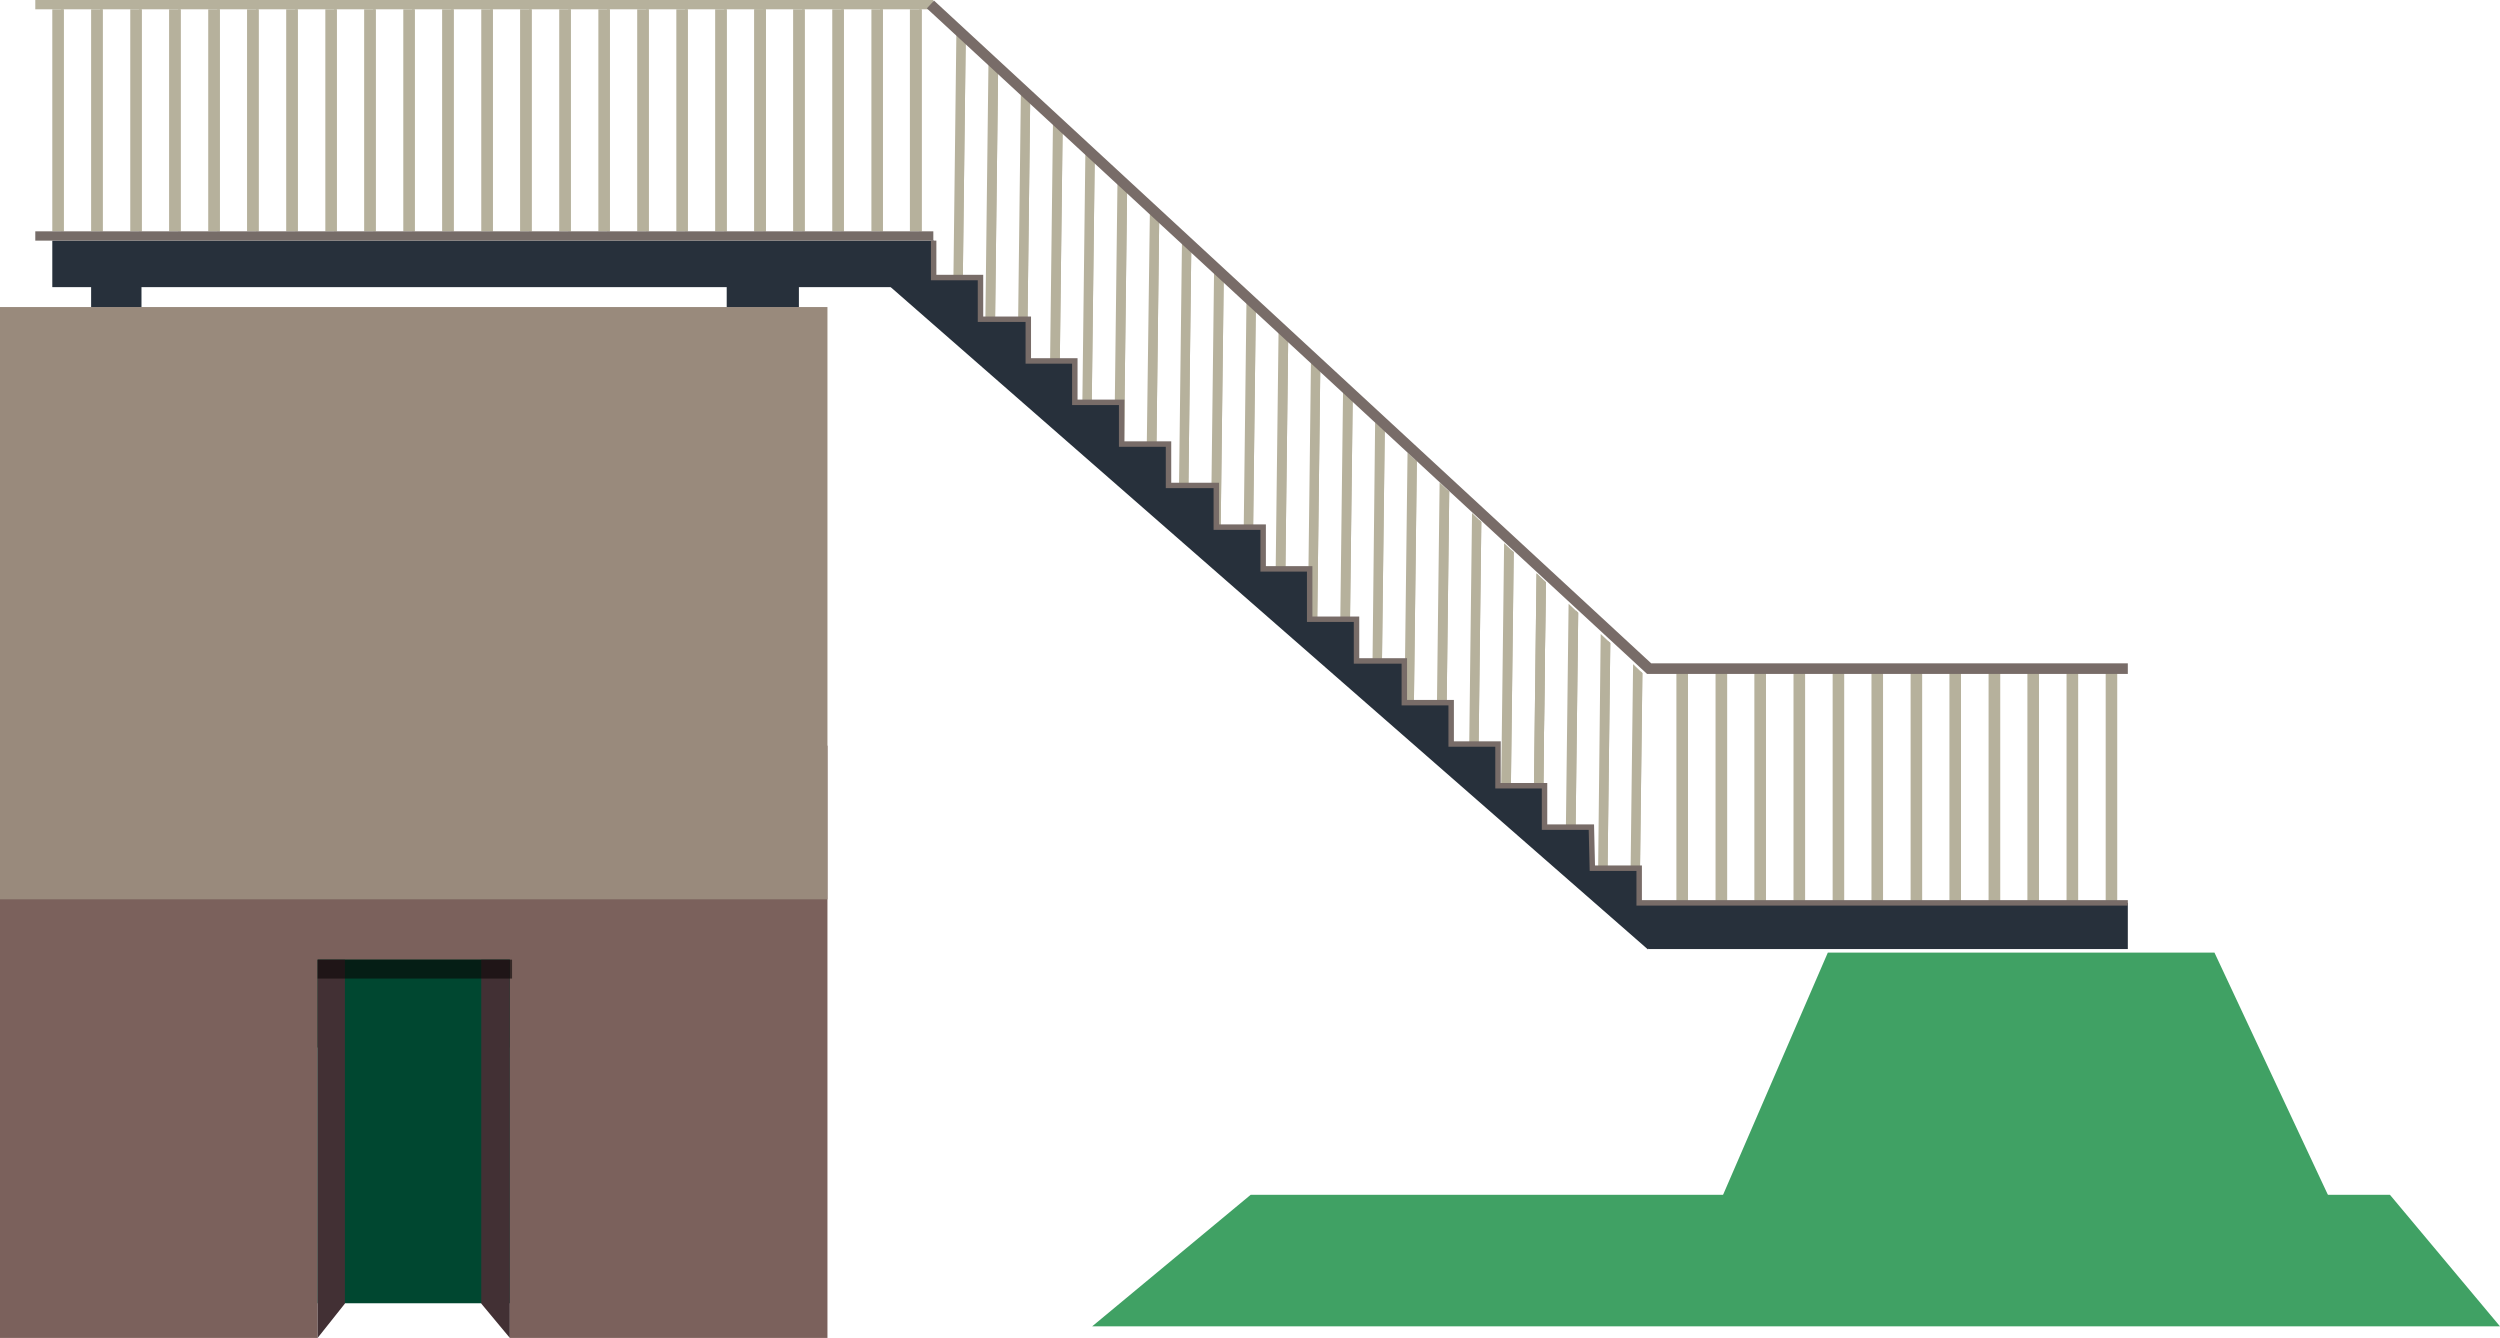 <svg xmlns="http://www.w3.org/2000/svg" viewBox="0 0 77.92 41.7"><defs><style>.cls-1{isolation:isolate;}.cls-2{fill:#b6b19c;}.cls-3{fill:#27303b;}.cls-4{fill:#7b615c;}.cls-5{fill:#766c68;}.cls-6{fill:#998a7c;}.cls-7{fill:#004730;}.cls-8{fill:#40a164;}.cls-9{fill:#423034;}.cls-10{fill:#090404;opacity:0.6;mix-blend-mode:multiply;}.cls-11,.cls-12,.cls-13{fill:none;}.cls-12,.cls-13{stroke:#786c68;stroke-miterlimit:10;}.cls-12{stroke-width:0.17px;}.cls-13{stroke-width:0.33px;}</style></defs><title>trap</title><g class="cls-1"><g id="Laag_2" data-name="Laag 2"><g id="gebouwen"><polygon class="cls-2" points="30 9.45 29.71 9.17 29.81 0.89 30.1 1.17 30 9.45"/><polygon class="cls-2" points="30 9.45 29.94 9.39 30.04 1.1 30.1 1.17 30 9.45"/><polygon class="cls-2" points="31.01 10.39 30.71 10.12 30.81 1.83 31.11 2.11 31.01 10.39"/><polygon class="cls-2" points="32.01 11.34 31.72 11.06 31.82 2.78 32.11 3.05 32.01 11.34"/><polygon class="cls-2" points="33.02 12.28 32.72 12.01 32.82 3.72 33.12 4 33.02 12.28"/><polygon class="cls-2" points="34.02 13.23 33.73 12.95 33.83 4.66 34.12 4.94 34.02 13.23"/><polygon class="cls-2" points="35.03 14.17 34.73 13.89 34.83 5.61 35.13 5.88 35.03 14.17"/><polygon class="cls-2" points="36.03 15.11 35.73 14.84 35.84 6.55 36.13 6.83 36.03 15.11"/><polygon class="cls-2" points="37.03 16.06 36.74 15.78 36.84 7.5 37.13 7.77 37.03 16.06"/><polygon class="cls-2" points="38.04 17 37.74 16.72 37.84 8.44 38.14 8.72 38.04 17"/><polygon class="cls-2" points="39.04 17.94 38.75 17.67 38.85 9.38 39.14 9.66 39.04 17.94"/><polygon class="cls-2" points="40.05 18.89 39.75 18.61 39.85 10.33 40.15 10.6 40.05 18.89"/><polygon class="cls-2" points="41.05 19.83 40.76 19.55 40.86 11.27 41.15 11.55 41.05 19.83"/><polygon class="cls-2" points="42.06 20.77 41.76 20.5 41.86 12.21 42.16 12.49 42.06 20.77"/><polygon class="cls-2" points="43.06 21.72 42.77 21.44 42.86 13.16 43.16 13.43 43.06 21.72"/><polygon class="cls-2" points="44.06 22.66 43.77 22.39 43.87 14.1 44.16 14.38 44.06 22.66"/><polygon class="cls-2" points="45.07 23.61 44.77 23.33 44.87 15.04 45.17 15.32 45.07 23.61"/><polygon class="cls-2" points="46.07 24.55 45.78 24.27 45.88 15.99 46.17 16.27 46.07 24.55"/><polygon class="cls-2" points="47.08 25.49 46.78 25.21 46.88 16.93 47.18 17.21 47.08 25.49"/><polygon class="cls-2" points="48.08 26.44 47.79 26.16 47.89 17.87 48.18 18.15 48.08 26.44"/><polygon class="cls-2" points="49.09 27.38 48.79 27.1 48.89 18.82 49.19 19.1 49.09 27.38"/><polygon class="cls-2" points="50.09 28.32 49.8 28.05 49.89 19.76 50.19 20.04 50.09 28.32"/><polygon class="cls-2" points="51.09 29.27 50.8 28.99 50.9 20.7 51.19 20.98 51.09 29.27"/><polygon class="cls-2" points="48.08 26.44 47.79 26.16 47.89 17.87 48.18 18.15 48.08 26.44"/><polygon class="cls-2" points="31.01 10.39 30.94 10.33 31.04 2.05 31.11 2.11 31.01 10.39"/><polygon class="cls-2" points="32.01 11.34 31.95 11.28 32.05 2.99 32.11 3.05 32.01 11.34"/><polygon class="cls-2" points="33.02 12.28 32.95 12.22 33.05 3.94 33.12 4 33.02 12.28"/><polygon class="cls-2" points="34.02 13.23 33.96 13.16 34.05 4.88 34.12 4.94 34.02 13.23"/><polygon class="cls-2" points="35.03 14.17 34.96 14.11 35.06 5.82 35.13 5.88 35.03 14.17"/><polygon class="cls-2" points="36.03 15.11 35.96 15.05 36.06 6.77 36.13 6.83 36.03 15.11"/><polygon class="cls-2" points="37.03 16.06 36.97 15.99 37.07 7.71 37.13 7.77 37.03 16.06"/><polygon class="cls-2" points="38.04 17 37.97 16.94 38.07 8.65 38.14 8.72 38.04 17"/><polygon class="cls-2" points="39.04 17.94 38.98 17.88 39.08 9.6 39.14 9.66 39.04 17.94"/><polygon class="cls-2" points="40.05 18.89 39.98 18.82 40.08 10.54 40.15 10.6 40.05 18.89"/><polygon class="cls-2" points="41.05 19.83 40.99 19.77 41.09 11.48 41.15 11.55 41.05 19.83"/><polygon class="cls-2" points="42.06 20.77 41.99 20.71 42.09 12.43 42.16 12.49 42.06 20.77"/><polygon class="cls-2" points="43.06 21.72 42.99 21.66 43.09 13.37 43.16 13.43 43.06 21.72"/><polygon class="cls-2" points="44.06 22.66 44 22.6 44.1 14.31 44.16 14.38 44.06 22.66"/><polygon class="cls-2" points="45.07 23.61 45 23.54 45.1 15.26 45.17 15.32 45.07 23.61"/><polygon class="cls-2" points="46.07 24.55 46.01 24.49 46.11 16.2 46.17 16.27 46.07 24.55"/><polygon class="cls-2" points="47.08 25.49 47.01 25.43 47.11 17.15 47.18 17.21 47.08 25.49"/><polygon class="cls-2" points="48.08 26.44 48.02 26.37 48.12 18.09 48.18 18.15 48.08 26.44"/><polygon class="cls-2" points="49.09 27.38 49.02 27.32 49.12 19.03 49.19 19.1 49.09 27.38"/><polygon class="cls-2" points="50.09 28.32 50.02 28.26 50.12 19.98 50.19 20.04 50.09 28.32"/><polygon class="cls-2" points="51.09 29.27 51.03 29.2 51.13 20.92 51.19 20.98 51.09 29.27"/><rect class="cls-3" x="51.39" y="28.14" width="14.93" height="1.44"/><rect class="cls-2" x="1.1" width="27.99" height="0.29"/><rect class="cls-2" x="1.63" y="0.29" width="0.36" height="6.92"/><rect class="cls-2" x="1.9" y="0.29" width="0.08" height="6.92"/><rect class="cls-2" x="2.84" y="0.29" width="0.36" height="6.92"/><rect class="cls-2" x="4.06" y="0.29" width="0.36" height="6.92"/><rect class="cls-2" x="5.27" y="0.29" width="0.36" height="6.92"/><rect class="cls-2" x="6.49" y="0.29" width="0.36" height="6.92"/><rect class="cls-2" x="7.7" y="0.29" width="0.36" height="6.92"/><rect class="cls-2" x="8.92" y="0.29" width="0.36" height="6.92"/><rect class="cls-2" x="10.14" y="0.29" width="0.36" height="6.92"/><rect class="cls-2" x="11.35" y="0.29" width="0.36" height="6.92"/><rect class="cls-2" x="12.57" y="0.29" width="0.36" height="6.92"/><rect class="cls-2" x="13.78" y="0.29" width="0.36" height="6.92"/><rect class="cls-2" x="15" y="0.29" width="0.36" height="6.92"/><rect class="cls-2" x="16.21" y="0.29" width="0.36" height="6.92"/><rect class="cls-2" x="17.43" y="0.29" width="0.36" height="6.92"/><rect class="cls-2" x="18.65" y="0.29" width="0.36" height="6.92"/><rect class="cls-2" x="19.86" y="0.29" width="0.36" height="6.92"/><rect class="cls-2" x="21.08" y="0.29" width="0.36" height="6.92"/><rect class="cls-2" x="22.29" y="0.29" width="0.36" height="6.92"/><rect class="cls-2" x="23.51" y="0.29" width="0.36" height="6.92"/><rect class="cls-2" x="24.72" y="0.29" width="0.36" height="6.92"/><rect class="cls-2" x="25.94" y="0.29" width="0.36" height="6.92"/><rect class="cls-2" x="27.16" y="0.29" width="0.36" height="6.92"/><rect class="cls-2" x="28.36" y="0.29" width="0.36" height="6.92"/><rect class="cls-2" x="23.51" y="0.29" width="0.36" height="6.92"/><rect class="cls-2" x="3.12" y="0.29" width="0.08" height="6.92"/><rect class="cls-2" x="4.33" y="0.29" width="0.08" height="6.92"/><rect class="cls-2" x="5.55" y="0.29" width="0.08" height="6.92"/><rect class="cls-2" x="6.77" y="0.29" width="0.08" height="6.92"/><rect class="cls-2" x="7.98" y="0.29" width="0.08" height="6.92"/><rect class="cls-2" x="9.2" y="0.29" width="0.08" height="6.92"/><rect class="cls-2" x="10.41" y="0.29" width="0.08" height="6.92"/><rect class="cls-2" x="11.63" y="0.29" width="0.08" height="6.92"/><rect class="cls-2" x="12.84" y="0.29" width="0.08" height="6.92"/><rect class="cls-2" x="14.06" y="0.29" width="0.08" height="6.92"/><rect class="cls-2" x="15.28" y="0.29" width="0.08" height="6.92"/><rect class="cls-2" x="16.49" y="0.29" width="0.08" height="6.92"/><rect class="cls-2" x="17.71" y="0.29" width="0.08" height="6.92"/><rect class="cls-2" x="52.25" y="20.77" width="0.36" height="7.4"/><rect class="cls-2" x="52.53" y="20.77" width="0.08" height="7.4"/><rect class="cls-2" x="53.47" y="20.77" width="0.36" height="7.4"/><rect class="cls-2" x="54.68" y="20.77" width="0.36" height="7.4"/><rect class="cls-2" x="55.9" y="20.77" width="0.36" height="7.4"/><rect class="cls-2" x="57.12" y="20.77" width="0.36" height="7.4"/><rect class="cls-2" x="58.33" y="20.77" width="0.36" height="7.4"/><rect class="cls-2" x="59.55" y="20.77" width="0.36" height="7.4"/><rect class="cls-2" x="60.76" y="20.77" width="0.36" height="7.4"/><rect class="cls-2" x="61.98" y="20.77" width="0.36" height="7.4"/><rect class="cls-2" x="63.19" y="20.77" width="0.36" height="7.4"/><rect class="cls-2" x="64.41" y="20.77" width="0.36" height="7.4"/><rect class="cls-2" x="65.63" y="20.77" width="0.36" height="7.4"/><rect class="cls-2" x="53.75" y="20.77" width="0.08" height="7.4"/><rect class="cls-2" x="54.96" y="20.77" width="0.08" height="7.4"/><rect class="cls-2" x="56.18" y="20.77" width="0.08" height="7.4"/><rect class="cls-2" x="57.39" y="20.77" width="0.08" height="7.4"/><rect class="cls-2" x="58.61" y="20.77" width="0.08" height="7.4"/><rect class="cls-2" x="59.82" y="20.77" width="0.08" height="7.4"/><rect class="cls-2" x="61.04" y="20.77" width="0.08" height="7.4"/><rect class="cls-2" x="62.26" y="20.77" width="0.08" height="7.4"/><rect class="cls-2" x="63.47" y="20.77" width="0.08" height="7.4"/><rect class="cls-2" x="64.69" y="20.77" width="0.08" height="7.4"/><rect class="cls-2" x="65.9" y="20.77" width="0.08" height="7.4"/><rect class="cls-2" x="18.92" y="0.29" width="0.08" height="6.92"/><rect class="cls-2" x="20.14" y="0.29" width="0.08" height="6.92"/><rect class="cls-2" x="21.35" y="0.29" width="0.08" height="6.92"/><rect class="cls-2" x="22.57" y="0.29" width="0.08" height="6.92"/><rect class="cls-2" x="23.79" y="0.29" width="0.08" height="6.92"/><rect class="cls-2" x="25" y="0.29" width="0.08" height="6.92"/><rect class="cls-2" x="26.22" y="0.29" width="0.08" height="6.92"/><rect class="cls-2" x="27.43" y="0.29" width="0.08" height="6.92"/><rect class="cls-2" x="28.65" y="0.29" width="0.08" height="6.92"/><polygon class="cls-4" points="25.79 23.24 0 23.24 0 41.7 9.9 41.7 9.9 32.65 15.89 32.65 15.89 41.7 25.79 41.7 25.79 23.24"/><polygon class="cls-3" points="29.1 7.5 1.63 7.5 1.63 8.95 28.72 8.95 29.1 7.5"/><rect class="cls-5" x="1.1" y="7.21" width="27.99" height="0.29"/><rect class="cls-6" y="9.57" width="25.79" height="18.46"/><rect class="cls-7" x="9.9" y="29.91" width="5.99" height="10.71"/><polygon class="cls-8" points="72.94 38.06 53.35 38.06 56.97 29.69 69.02 29.69 72.94 38.06"/><polygon class="cls-9" points="9.9 41.7 10.75 40.63 10.75 29.91 9.9 29.91 9.9 41.7"/><polygon class="cls-9" points="15.89 41.7 15 40.63 15 29.91 15.89 29.91 15.89 41.7"/><rect class="cls-10" x="9.9" y="29.91" width="6.06" height="0.59"/><line class="cls-2" x1="29.1" y1="7.5" x2="29.1" y2="8.23"/><polygon class="cls-11" points="36.4 13.84 36.42 13.85 36.42 13.84 36.4 13.84"/><polygon class="cls-11" points="30.43 8.65 30.56 8.77 30.56 8.65 30.43 8.65"/><polygon class="cls-11" points="34.91 12.54 34.96 12.59 34.96 12.54 34.91 12.54"/><polygon class="cls-11" points="33.41 11.25 33.5 11.32 33.5 11.25 33.41 11.25"/><polyline class="cls-3" points="49.6 25.78 48.14 25.78 48.14 24.49 46.69 24.49 46.69 23.19 45.23 23.19 45.23 21.9 43.77 21.9 43.77 20.65 43.74 20.63 43.74 20.6 42.28 20.6 42.28 19.3 40.82 19.3 40.82 17.73 39.37 17.73 39.37 16.43 37.91 16.43 37.91 15.14 37.88 15.12 37.88 15.13 36.42 15.13 36.42 13.85 36.4 13.84 34.96 13.84 34.96 12.59 34.91 12.54 33.5 12.54 33.5 11.32 33.41 11.25 32.05 11.25 32.05 10.06 31.92 9.95 30.56 9.95 30.56 8.77 30.43 8.65 29.1 8.65 29.1 7.5 27.51 8.73 51.36 29.59 53.17 28.38 52.55 28.14 52.55 28.14 51.09 28.14 51.09 27.08 49.63 27.08"/><polyline class="cls-12" points="29.1 7.5 29.1 8.65 30.56 8.65 30.56 9.95 32.05 9.95 32.05 11.25 33.5 11.25 33.5 12.54 34.96 12.54 34.96 13.84 36.42 13.84 36.42 15.13 37.91 15.13 37.91 16.43 39.37 16.43 39.37 17.73 40.82 17.73 40.82 19.3 42.28 19.3 42.28 20.6 43.77 20.6 43.77 21.9 45.23 21.9 45.23 23.19 46.69 23.19 46.69 24.49 48.14 24.49 48.14 25.78 49.6 25.78 49.63 27.06 51.09 27.06 51.09 28.14 66.32 28.14"/><polyline class="cls-13" points="29 0.14 51.4 20.84 66.32 20.84"/><rect class="cls-3" x="2.84" y="8.77" width="1.57" height="0.8"/><rect class="cls-3" x="22.65" y="8.77" width="2.25" height="0.8"/><polygon class="cls-8" points="77.92 41.34 34.04 41.34 38.98 37.24 74.49 37.24 77.92 41.34"/></g></g></g></svg>